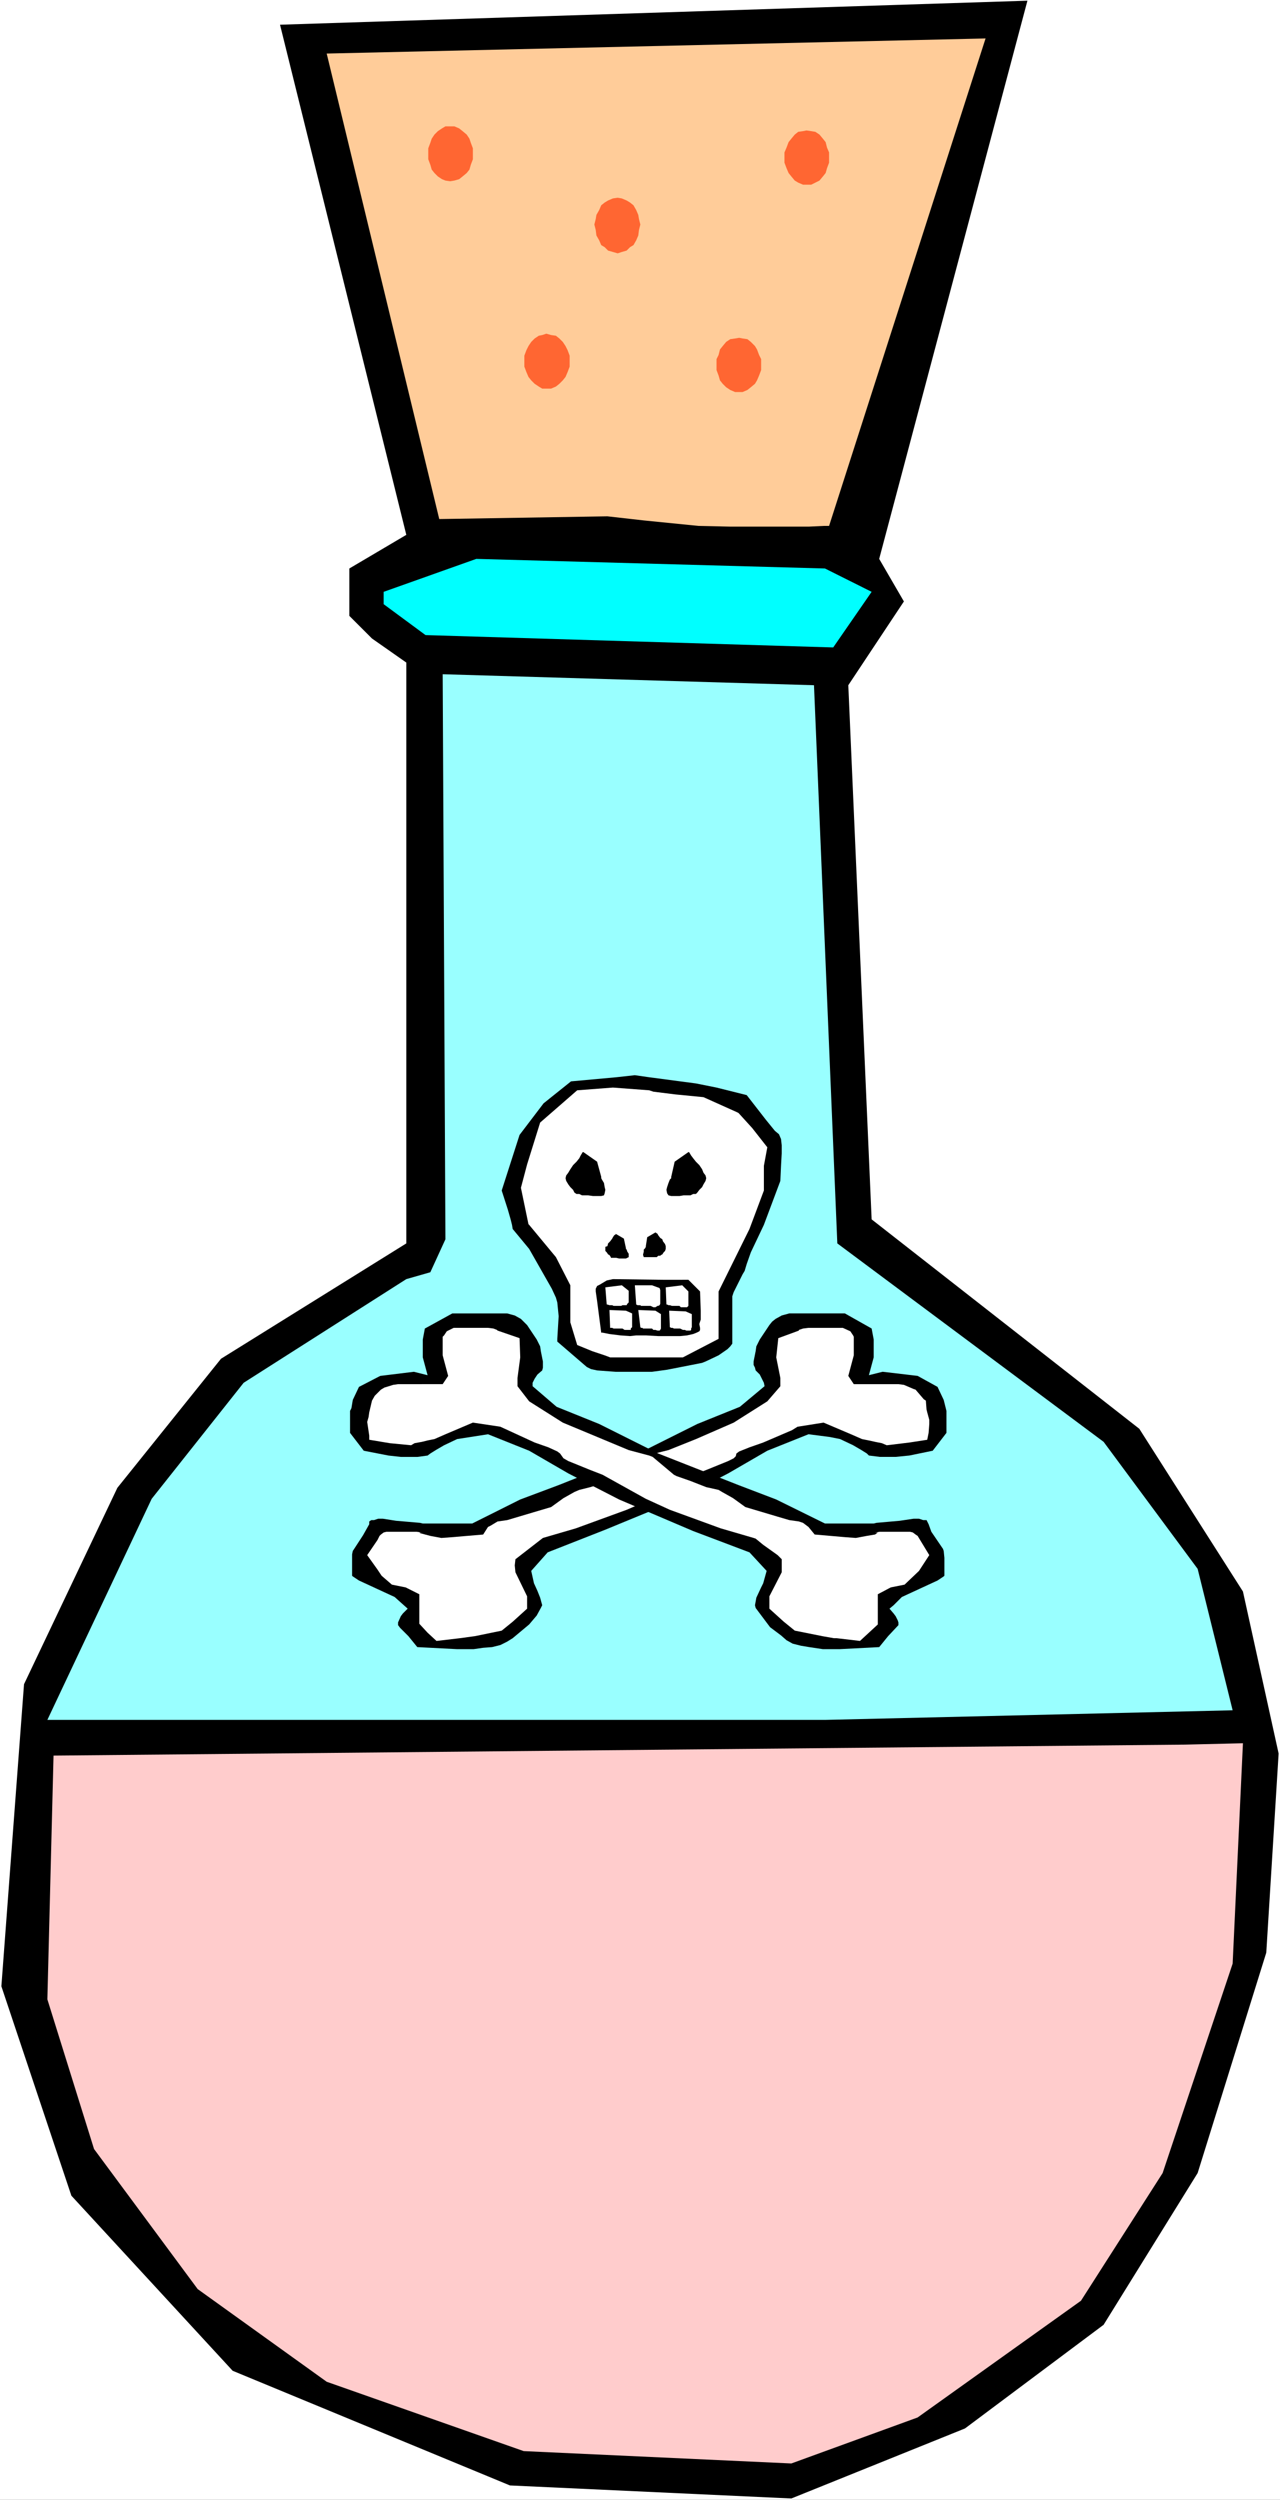 <?xml version="1.0" encoding="UTF-8" standalone="no"?>
<svg
   version="1.0"
   width="79.72mm"
   height="155.668mm"
   id="svg28"
   sodipodi:docname="Poison 05.wmf"
   xmlns:inkscape="http://www.inkscape.org/namespaces/inkscape"
   xmlns:sodipodi="http://sodipodi.sourceforge.net/DTD/sodipodi-0.dtd"
   xmlns="http://www.w3.org/2000/svg"
   xmlns:svg="http://www.w3.org/2000/svg">
  <rect width="100%" height="100%" fill="#333333" stroke="none"/>
  <sodipodi:namedview
     id="namedview28"
     pagecolor="#ffffff"
     bordercolor="#000000"
     borderopacity="0.25"
     inkscape:showpageshadow="2"
     inkscape:pageopacity="0.0"
     inkscape:pagecheckerboard="0"
     inkscape:deskcolor="#d1d1d1"
     inkscape:document-units="mm" />
  <defs
     id="defs1">
    <pattern
       id="WMFhbasepattern"
       patternUnits="userSpaceOnUse"
       width="6"
       height="6"
       x="0"
       y="0" />
  </defs>
  <path
     style="fill:#ffffff;fill-opacity:1;fill-rule:evenodd;stroke:none"
     d="M 0,588.353 H 301.304 V 0 H 0 Z"
     id="path1" />
  <path
     style="fill:#000000;fill-opacity:1;fill-rule:evenodd;stroke:none"
     d="m 206.955,131.535 5.816,10.019 -13.086,19.714 5.493,125.718 63.007,49.285 24.395,38.297 8.401,38.136 -2.908,46.861 -16.156,51.871 -22.133,35.712 -32.635,24.4 -40.874,16.482 -66.238,-3.07 L 54.768,557.974 16.802,516.768 0.323,467.483 5.654,396.383 27.626,350.168 52.021,319.789 95.642,292.642 V 155.935 l -8.078,-5.656 -5.331,-5.333 V 133.797 L 95.642,125.879 65.915,5.817 241.851,0.162 Z"
     id="path2" />
  <path
     style="fill:#00ffff;fill-opacity:1;fill-rule:evenodd;stroke:none"
     d="m 205.177,139.292 -9.047,13.089 -95.965,-2.909 -9.855,-7.272 v -2.909 l 21.81,-7.756 82.071,2.262 z"
     id="path3" />
  <path
     style="fill:#99ffff;fill-opacity:1;fill-rule:evenodd;stroke:none"
     d="m 197.1,292.642 62.684,46.7 22.133,29.894 8.239,33.288 -95.965,2.262 H 11.147 l 24.557,-52.032 21.649,-27.309 38.289,-24.4 5.654,-1.616 3.554,-7.756 -0.646,-132.989 87.402,2.585 z"
     id="path4" />
  <path
     style="fill:#ffcccc;fill-opacity:1;fill-rule:evenodd;stroke:none"
     d="m 273.678,511.436 -19.225,30.056 -38.451,27.47 -29.726,10.827 -63.007,-2.909 -46.367,-16.321 -30.373,-21.815 -24.395,-32.965 -10.986,-35.227 1.454,-57.365 266.407,-2.585 13.571,-0.323 -2.423,51.871 z"
     id="path5" />
  <path
     style="fill:#ffcc99;fill-opacity:1;fill-rule:evenodd;stroke:none"
     d="m 76.901,12.604 26.495,109.559 39.581,-0.646 8.563,0.97 12.925,1.293 7.27,0.162 h 18.741 l 3.393,-0.162 h 1.292 L 231.996,9.049 Z"
     id="path6" />
  <path
     style="fill:#ff6632;fill-opacity:1;fill-rule:evenodd;stroke:none"
     d="m 105.981,29.733 h 0.969 l 1.131,0.485 0.808,0.646 0.969,0.808 0.646,0.97 0.323,0.97 0.485,1.293 v 1.293 1.293 l -0.485,1.293 -0.323,1.131 -0.646,0.808 -0.969,0.808 -0.808,0.646 -1.131,0.323 -0.969,0.162 -1.131,-0.162 -0.808,-0.323 -0.969,-0.646 -0.808,-0.808 -0.646,-0.808 -0.323,-1.131 -0.485,-1.293 V 36.196 34.904 l 0.485,-1.293 0.323,-0.97 0.646,-0.97 0.808,-0.808 0.969,-0.646 0.808,-0.485 z"
     id="path7" />
  <path
     style="fill:#ff6632;fill-opacity:1;fill-rule:evenodd;stroke:none"
     d="m 145.401,46.538 0.969,0.162 1.131,0.485 0.808,0.485 0.808,0.646 0.646,1.131 0.485,1.131 0.162,0.97 0.323,1.293 -0.323,1.293 -0.162,1.293 -0.485,1.131 -0.646,1.131 -0.808,0.485 -0.808,0.808 -1.131,0.323 -0.969,0.323 -1.131,-0.323 -1.131,-0.323 -0.808,-0.808 -0.808,-0.485 -0.485,-1.131 -0.646,-1.131 -0.162,-1.293 -0.323,-1.293 0.323,-1.293 0.162,-0.97 0.646,-1.131 0.485,-1.131 0.808,-0.646 0.808,-0.485 1.131,-0.485 z"
     id="path8" />
  <path
     style="fill:#ff6632;fill-opacity:1;fill-rule:evenodd;stroke:none"
     d="m 189.829,30.702 1.131,0.162 0.969,0.162 0.969,0.646 0.808,0.97 0.646,0.808 0.323,1.293 0.485,1.131 v 1.131 1.293 l -0.485,1.293 -0.323,1.131 -0.646,0.808 -0.808,0.97 -0.969,0.485 -0.969,0.485 h -1.131 -0.808 l -1.131,-0.485 -0.808,-0.485 -0.808,-0.97 -0.646,-0.808 -0.485,-1.131 -0.485,-1.293 v -1.293 -1.131 l 0.485,-1.131 0.485,-1.293 0.646,-0.808 0.808,-0.97 0.808,-0.646 1.131,-0.162 z"
     id="path9" />
  <path
     style="fill:#ff6632;fill-opacity:1;fill-rule:evenodd;stroke:none"
     d="m 173.997,79.503 0.808,0.162 1.131,0.162 0.808,0.646 0.969,0.97 0.485,0.808 0.485,1.293 0.485,0.97 v 1.454 1.131 l -0.485,1.293 -0.485,1.131 -0.485,0.808 -0.969,0.808 -0.808,0.646 -1.131,0.485 h -0.808 -0.969 l -1.131,-0.485 -0.969,-0.646 -0.808,-0.808 -0.646,-0.808 -0.323,-1.131 -0.485,-1.293 v -1.131 -1.454 l 0.485,-0.97 0.323,-1.293 0.646,-0.808 0.808,-0.97 0.969,-0.646 1.131,-0.162 z"
     id="path10" />
  <path
     style="fill:#ff6632;fill-opacity:1;fill-rule:evenodd;stroke:none"
     d="m 128.599,78.533 1.131,0.323 1.131,0.162 0.808,0.646 0.808,0.808 0.646,0.97 0.485,0.97 0.485,1.293 v 1.293 1.293 l -0.485,1.293 -0.485,1.131 -0.646,0.808 -0.808,0.808 -0.808,0.646 -1.131,0.485 h -1.131 -0.969 l -0.808,-0.485 -0.969,-0.646 -0.808,-0.808 -0.646,-0.808 -0.485,-1.131 -0.485,-1.293 v -1.293 -1.293 l 0.485,-1.293 0.485,-0.97 0.646,-0.97 0.808,-0.808 0.969,-0.646 0.808,-0.162 z"
     id="path11" />
  <path
     style="fill:#000000;fill-opacity:1;fill-rule:evenodd;stroke:none"
     d="m 174.158,331.1 -10.017,4.04 -13.894,6.948 -18.741,7.433 -9.047,3.393 -11.309,5.656 H 99.519 l -0.646,-0.162 -5.654,-0.485 -3.07,-0.485 h -1.131 l -0.969,0.323 h -0.646 l -0.485,0.323 v 0.646 l -1.454,2.585 -2.1,3.232 -0.323,0.485 -0.162,0.808 v 1.939 1.939 1.131 l 0.162,0.162 1.454,0.97 4.2,1.939 4.2,1.939 3.07,2.747 -1.131,1.131 -0.485,0.646 -0.646,1.454 v 0.646 l 0.485,0.646 1.939,1.939 2.1,2.585 9.37,0.485 h 3.877 l 2.262,-0.323 2.1,-0.162 1.939,-0.485 1.616,-0.808 1.292,-0.808 3.877,-3.232 1.777,-2.101 0.969,-1.778 0.323,-0.646 -0.485,-1.778 -0.646,-1.616 -0.808,-1.778 -0.646,-2.909 3.877,-4.363 13.571,-5.333 16.479,-6.787 12.44,-6.464 9.209,-5.333 9.693,-3.878 5.008,0.646 2.423,0.485 3.07,1.454 1.939,1.131 1.292,0.808 0.485,0.485 2.585,0.323 h 2.585 1.131 l 3.231,-0.323 5.493,-1.131 3.231,-4.201 v -5.171 l -0.162,-0.646 -0.485,-1.939 -1.454,-3.07 -4.685,-2.585 -8.239,-0.97 -3.231,0.808 1.131,-4.201 v -4.201 l -0.485,-2.585 -6.301,-3.555 h -13.086 l -1.777,0.485 -1.454,0.808 -0.808,0.646 -0.646,0.808 -2.262,3.393 -0.808,1.616 -0.162,1.131 -0.485,2.424 v 0.808 l 0.323,0.646 0.162,0.646 0.969,0.97 0.323,0.646 0.646,1.293 0.162,0.808 z"
     id="path12" />
  <path
     style="fill:#ffffff;fill-opacity:1;fill-rule:evenodd;stroke:none"
     d="m 183.69,324.313 -0.969,-4.848 0.485,-4.525 4.847,-1.778 V 313.002 l 0.969,-0.323 1.292,-0.162 h 8.078 l 1.777,0.808 0.646,0.97 0.162,0.323 v 4.363 l -1.292,4.848 1.292,1.939 h 10.501 l 1.292,0.162 2.262,0.97 0.485,0.162 0.969,1.131 0.969,1.131 0.485,0.323 0.162,2.101 0.162,0.646 0.485,1.778 v 0.97 l -0.162,2.101 -0.323,1.616 -4.2,0.646 -5.331,0.646 -1.131,-0.485 -1.616,-0.323 -1.454,-0.323 -1.616,-0.323 -2.585,-1.131 -6.462,-2.747 -6.139,0.97 -1.292,0.808 -6.785,2.909 -3.231,1.131 -2.423,0.97 -0.646,0.485 -0.162,0.646 -0.485,0.485 -1.292,0.646 -5.17,2.101 -2.908,1.131 -9.855,5.656 -5.978,2.585 -11.955,4.363 -7.755,2.262 -6.462,5.009 -0.162,1.454 0.162,1.616 2.746,5.656 v 2.909 l -3.393,3.07 -2.585,2.101 -6.301,1.293 -3.554,0.485 -5.493,0.646 -2.1,-1.939 -1.939,-2.101 v -6.948 l -3.231,-1.616 -3.231,-0.646 -2.423,-2.101 -0.969,-1.454 -2.423,-3.393 2.423,-3.555 0.485,-0.97 0.323,-0.323 0.646,-0.485 0.646,-0.162 h 1.939 5.17 l 1.292,0.162 h -0.646 l 0.162,0.162 2.423,0.646 2.585,0.485 2.262,-0.162 7.593,-0.646 1.131,-1.778 0.646,-0.323 1.616,-0.97 2.262,-0.323 5.978,-1.778 4.362,-1.293 2.908,-2.101 2.585,-1.454 1.131,-0.485 2.585,-0.646 2.585,-0.808 4.524,-1.778 1.454,-0.97 4.039,-3.555 0.808,-0.323 2.423,-0.646 2.585,-0.646 6.462,-2.585 8.886,-3.878 7.916,-5.009 3.07,-3.555 z"
     id="path13" />
  <path
     style="fill:#000000;fill-opacity:1;fill-rule:evenodd;stroke:none"
     d="m 131.023,331.1 10.017,4.04 13.894,6.948 18.902,7.433 8.886,3.393 11.471,5.656 h 11.471 l 0.646,-0.162 5.493,-0.485 3.231,-0.485 h 1.292 l 0.969,0.323 h 0.808 l 0.162,0.323 0.323,0.646 0.646,1.778 2.746,4.04 0.162,0.485 0.162,1.616 v 3.07 1.131 l -0.162,0.162 -1.454,0.97 -4.2,1.939 -4.2,1.939 -1.939,1.939 -0.969,0.808 0.969,1.131 0.485,0.646 0.485,0.97 0.162,0.485 v 0.646 l -2.423,2.585 -2.1,2.585 -9.37,0.485 h -3.877 l -3.231,-0.485 -1.939,-0.323 -1.939,-0.485 -1.454,-0.808 -1.292,-1.131 -2.585,-1.939 -0.969,-1.293 -2.423,-3.232 -0.162,-0.646 0.323,-1.778 1.131,-2.424 0.485,-0.97 0.808,-2.909 -4.039,-4.363 -13.248,-5.009 -17.448,-7.433 -11.955,-6.14 -9.209,-5.333 -9.693,-3.878 -7.27,1.131 -3.07,1.454 -1.939,1.131 -1.292,0.808 -0.646,0.485 -2.423,0.323 h -2.746 -1.131 l -2.908,-0.323 -5.816,-1.131 -3.231,-4.201 v -5.171 l 0.323,-0.646 0.323,-1.939 1.454,-3.07 5.008,-2.585 7.916,-0.97 3.231,0.808 -1.131,-4.201 v -4.201 l 0.485,-2.585 6.462,-3.555 h 12.925 l 1.777,0.485 1.454,0.808 1.454,1.454 2.262,3.393 0.808,1.616 0.162,1.131 0.485,2.424 v 1.454 l -0.162,0.646 -1.131,0.97 -0.646,0.97 -0.485,0.97 v 0.808 z"
     id="path14" />
  <path
     style="fill:#ffffff;fill-opacity:1;fill-rule:evenodd;stroke:none"
     d="m 121.814,324.313 0.646,-4.848 -0.162,-4.525 -5.17,-1.778 -0.162,-0.162 -0.808,-0.323 -1.292,-0.162 h -8.078 l -1.616,0.808 -0.646,0.97 -0.323,0.323 v 4.363 l 1.292,4.848 -1.292,1.939 H 93.703 l -1.131,0.162 -2.1,0.646 -0.808,0.485 -1.454,1.454 -0.646,1.131 -0.646,2.747 -0.162,1.131 -0.323,1.131 0.485,3.232 v 0.97 l 4.847,0.808 5.008,0.485 0.808,-0.485 1.777,-0.323 1.292,-0.323 1.616,-0.323 2.585,-1.131 6.462,-2.747 6.462,0.97 8.078,3.717 3.231,1.131 2.1,0.97 0.646,0.485 0.808,1.131 1.131,0.646 5.17,2.101 2.908,1.131 10.178,5.656 5.654,2.585 11.955,4.363 7.755,2.262 0.485,0.162 1.777,1.454 3.393,2.424 0.969,0.97 v 3.07 l -2.908,5.656 v 2.909 l 3.393,3.07 2.585,2.101 6.462,1.293 2.746,0.485 h 0.646 l 5.493,0.646 4.2,-3.878 v -0.646 -2.585 -0.808 -1.293 -1.778 l 2.746,-1.454 0.323,-0.162 3.231,-0.646 3.393,-3.232 2.423,-3.717 -2.746,-4.525 -0.485,-0.323 -0.646,-0.485 -0.646,-0.162 h -1.777 -5.331 l -1.131,0.162 h 0.646 l -0.646,0.485 -1.939,0.323 -2.585,0.485 -2.262,-0.162 -7.432,-0.646 -1.454,-1.778 -1.292,-0.97 -0.969,-0.323 -2.262,-0.323 -2.746,-0.808 -7.593,-2.262 -2.908,-2.101 -2.585,-1.454 -0.808,-0.485 -2.908,-0.646 -3.716,-1.454 -3.231,-1.131 -0.646,-0.323 -5.008,-4.201 -0.808,-0.323 -2.423,-0.646 -2.423,-0.646 -7.755,-3.232 -7.755,-3.232 -7.916,-5.009 -2.746,-3.555 z"
     id="path15" />
  <path
     style="fill:#000000;fill-opacity:1;fill-rule:evenodd;stroke:none"
     d="m 145.078,253.536 -10.663,0.97 -6.462,5.171 -5.654,7.433 -4.2,13.089 1.454,4.525 0.646,2.262 0.323,1.293 0.162,0.97 3.877,4.686 5.331,9.372 0.969,2.101 0.323,1.131 0.323,3.232 -0.323,5.333 v 0.646 l 6.947,5.979 0.969,0.485 1.454,0.323 4.362,0.323 h 4.2 4.362 l 3.554,-0.485 8.239,-1.616 0.808,-0.323 3.07,-1.454 2.1,-1.454 0.646,-0.646 0.485,-0.646 v -10.342 -0.808 l 0.323,-0.97 2.1,-4.201 0.485,-0.808 0.485,-1.616 0.969,-2.747 3.07,-6.464 3.877,-10.342 0.162,-3.555 0.162,-2.909 v -1.939 l -0.162,-1.454 -0.485,-1.131 -0.969,-0.808 -2.1,-2.585 -4.524,-5.817 -7.109,-1.778 -4.847,-0.97 -10.986,-1.454 -3.393,-0.485 z"
     id="path16" />
  <path
     style="fill:#ffffff;fill-opacity:1;fill-rule:evenodd;stroke:none"
     d="m 135.869,256.607 -8.724,7.595 -3.07,9.857 -1.454,5.494 1.777,8.564 0.162,0.162 6.301,7.595 3.393,6.625 v 8.726 l 1.616,5.333 3.554,1.454 2.908,0.97 1.292,0.485 h 1.939 15.186 l 8.401,-4.363 v -11.15 l 7.27,-14.705 3.393,-9.049 v -5.817 l 0.808,-4.363 -3.554,-4.525 -3.231,-3.555 -0.323,-0.162 -7.916,-3.555 -6.624,-0.646 -5.17,-0.646 -0.969,-0.323 -8.563,-0.646 z"
     id="path17" />
  <path
     style="fill:#000000;fill-opacity:1;fill-rule:evenodd;stroke:none"
     d="m 137.323,271.15 3.231,2.262 0.969,3.555 v 0.323 l 0.162,0.323 0.485,0.808 0.162,0.97 0.162,0.646 -0.162,0.808 -0.162,0.485 -0.646,0.162 h -1.131 -0.808 l -1.131,-0.162 h -0.808 -0.646 l -0.646,-0.323 h -0.485 -0.162 l -0.485,-0.323 -0.323,-0.646 -0.646,-0.646 -0.485,-0.646 -0.485,-0.808 -0.162,-0.646 0.162,-0.646 0.485,-0.646 0.485,-0.808 0.646,-0.97 0.808,-0.808 0.646,-0.808 0.323,-0.646 0.485,-0.808 z"
     id="path18" />
  <path
     style="fill:#000000;fill-opacity:1;fill-rule:evenodd;stroke:none"
     d="m 144.917,290.379 1.939,1.131 0.485,2.262 v 0.162 l 0.162,0.162 0.162,0.485 0.323,0.485 v 0.323 0.485 l -0.323,0.162 -0.323,0.162 h -0.485 -0.646 -0.485 l -0.646,-0.162 h -0.485 -0.323 -0.162 -0.323 v -0.162 l -0.323,-0.485 -0.323,-0.162 -0.323,-0.485 -0.323,-0.323 v -0.485 -0.485 l 0.485,-0.162 0.162,-0.646 0.485,-0.485 0.485,-0.646 0.162,-0.323 0.323,-0.485 0.323,-0.162 z"
     id="path19" />
  <path
     style="fill:#000000;fill-opacity:1;fill-rule:evenodd;stroke:none"
     d="m 162.042,271.15 -3.231,2.262 -0.808,3.555 v 0.323 l -0.323,0.323 -0.323,0.808 -0.323,0.97 -0.162,0.646 0.162,0.808 0.323,0.485 0.646,0.162 h 0.969 0.969 l 0.969,-0.162 h 0.808 0.808 l 0.646,-0.323 h 0.323 0.323 l 0.323,-0.323 0.485,-0.646 0.646,-0.646 0.323,-0.646 0.485,-0.808 0.162,-0.646 -0.162,-0.646 -0.485,-0.646 -0.323,-0.808 -0.646,-0.97 -0.808,-0.808 -0.646,-0.808 -0.485,-0.646 -0.485,-0.808 z"
     id="path20" />
  <path
     style="fill:#000000;fill-opacity:1;fill-rule:evenodd;stroke:none"
     d="m 154.287,290.056 -1.939,1.131 -0.323,2.101 v 0.162 l -0.162,0.323 -0.323,0.323 v 0.485 l -0.162,0.646 v 0.162 l 0.162,0.485 h 0.485 0.646 0.323 0.646 0.485 0.485 l 0.323,-0.323 h 0.323 0.162 l 0.162,-0.162 0.323,-0.162 0.323,-0.485 0.323,-0.323 0.162,-0.485 v -0.485 -0.162 l -0.162,-0.485 -0.485,-0.646 -0.162,-0.485 -0.485,-0.323 -0.485,-0.646 -0.162,-0.323 z"
     id="path21" />
  <path
     style="fill:#000000;fill-opacity:1;fill-rule:evenodd;stroke:none"
     d="m 156.226,301.206 -11.955,-0.162 -1.454,0.323 -1.616,0.97 -0.646,0.323 -0.323,0.646 v 0.646 l 0.323,2.262 0.969,7.433 h 0.323 l 1.616,0.323 2.585,0.323 2.262,0.162 1.454,-0.162 h 2.262 l 2.908,0.162 h 5.17 l 1.616,-0.162 1.454,-0.323 0.808,-0.323 0.646,-0.323 0.162,-0.323 v -0.485 l -0.162,-0.808 v -0.162 l 0.323,-0.97 v -2.101 l -0.162,-4.525 -2.746,-2.747 z"
     id="path22" />
  <path
     style="fill:#ffffff;fill-opacity:1;fill-rule:evenodd;stroke:none"
     d="m 142.493,302.983 0.323,4.04 h 0.162 l 0.485,0.162 h 0.162 0.485 l 0.323,0.162 h 0.646 0.646 0.485 l 0.323,-0.162 h 0.808 0.162 l 0.162,-0.323 0.323,-0.323 v -0.323 -0.485 -0.485 -0.485 -0.323 -0.323 -0.162 -0.162 l -1.616,-1.293 z"
     id="path23" />
  <path
     style="fill:#ffffff;fill-opacity:1;fill-rule:evenodd;stroke:none"
     d="m 143.463,308.316 0.162,4.201 h 0.162 0.323 l 0.323,0.162 h 0.162 0.808 0.646 0.485 l 0.485,0.323 h 0.485 0.485 0.323 0.162 v -0.323 l 0.323,-0.323 v -0.646 -0.485 -0.323 -0.646 -0.485 -0.162 -0.323 -0.162 l -1.454,-0.646 z"
     id="path24" />
  <path
     style="fill:#ffffff;fill-opacity:1;fill-rule:evenodd;stroke:none"
     d="m 149.44,302.499 0.323,4.525 0.323,0.162 h 0.162 0.485 l 0.162,0.162 h 0.485 0.646 0.646 0.485 l 0.646,0.323 h 0.485 l 0.485,-0.323 h 0.162 l 0.323,-0.162 0.162,-0.323 v -0.646 -0.808 -0.323 -0.646 -0.646 -0.162 l -0.162,-0.485 -1.777,-0.646 z"
     id="path25" />
  <path
     style="fill:#ffffff;fill-opacity:1;fill-rule:evenodd;stroke:none"
     d="m 150.248,308.316 0.485,4.04 0.162,0.162 h 0.323 l 0.162,0.162 h 0.485 0.323 0.646 0.646 l 0.323,0.323 h 0.485 l 0.485,0.162 h 0.485 l 0.162,-0.162 0.162,-0.323 v -0.323 -0.485 -0.646 -0.323 -0.485 -0.485 -0.323 -0.323 l -1.292,-0.808 z"
     id="path26" />
  <path
     style="fill:#ffffff;fill-opacity:1;fill-rule:evenodd;stroke:none"
     d="m 156.71,302.983 0.162,4.04 h 0.162 l 0.323,0.162 h 0.162 0.162 l 0.485,0.162 h 0.485 0.646 0.646 l 0.323,0.323 h 0.646 0.485 0.162 0.162 l 0.323,-0.323 v -0.323 -0.485 -0.646 -0.485 -0.323 -0.485 -0.485 -0.162 l -1.454,-1.454 z"
     id="path27" />
  <path
     style="fill:#ffffff;fill-opacity:1;fill-rule:evenodd;stroke:none"
     d="m 157.518,308.477 0.162,3.878 0.323,0.162 h 0.323 l 0.323,0.162 h 0.323 0.485 0.646 l 0.646,0.323 h 0.485 l 0.323,0.162 h 0.485 0.485 l 0.162,-0.162 v -0.323 l 0.162,-0.323 v -0.485 -0.646 -0.323 -0.485 -0.485 -0.323 -0.323 l -1.454,-0.646 z"
     id="path28" />
</svg>
